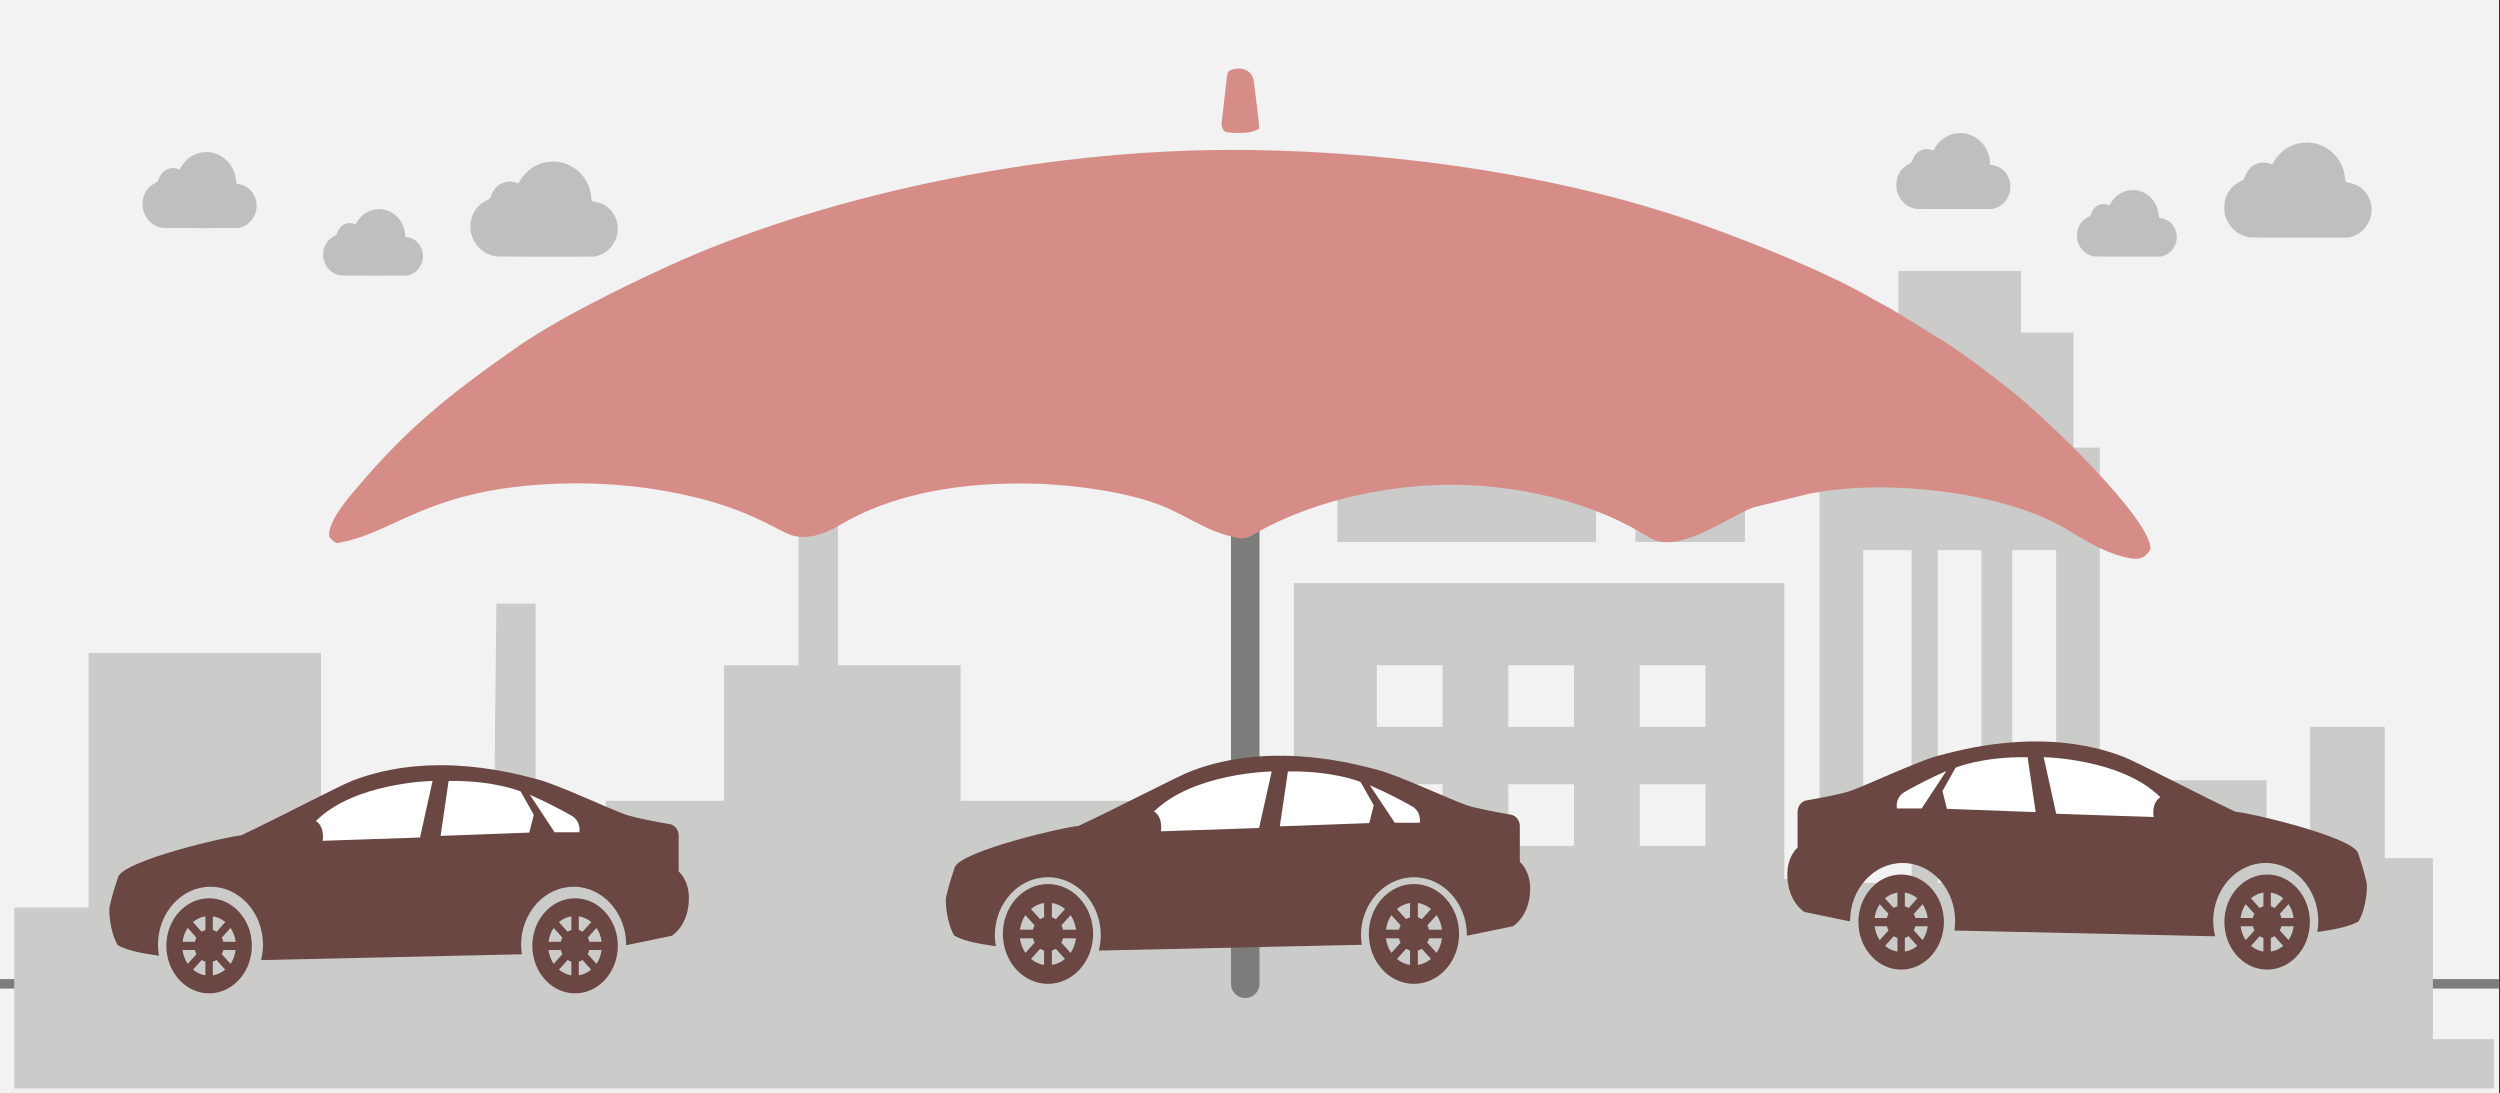 <svg width="526" height="230" xmlns="http://www.w3.org/2000/svg" xmlns:xlink="http://www.w3.org/1999/xlink" overflow="hidden"><rect width="100%" height="100%" fill="#333333" stroke="none"/><defs><clipPath id="clip0"><path d="M0 0 526 0 526 230 0 230Z" fill-rule="evenodd" clip-rule="evenodd"/></clipPath><clipPath id="clip1"><path d="M437 39 458 39 458 54 437 54Z" fill-rule="evenodd" clip-rule="evenodd"/></clipPath><clipPath id="clip2"><path d="M437 39 458 39 458 54 437 54Z" fill-rule="evenodd" clip-rule="evenodd"/></clipPath><clipPath id="clip3"><path d="M437 39 458 39 458 54 437 54Z" fill-rule="evenodd" clip-rule="evenodd"/></clipPath><clipPath id="clip4"><path d="M468 29 499 29 499 50 468 50Z" fill-rule="evenodd" clip-rule="evenodd"/></clipPath><clipPath id="clip5"><path d="M468 29 499 29 499 50 468 50Z" fill-rule="evenodd" clip-rule="evenodd"/></clipPath><clipPath id="clip6"><path d="M468 29 499 29 499 50 468 50Z" fill-rule="evenodd" clip-rule="evenodd"/></clipPath><clipPath id="clip7"><path d="M399 28 423 28 423 44 399 44Z" fill-rule="evenodd" clip-rule="evenodd"/></clipPath><clipPath id="clip8"><path d="M399 28 423 28 423 44 399 44Z" fill-rule="evenodd" clip-rule="evenodd"/></clipPath><clipPath id="clip9"><path d="M399 28 423 28 423 44 399 44Z" fill-rule="evenodd" clip-rule="evenodd"/></clipPath><clipPath id="clip10"><path d="M68 43 89 43 89 59 68 59Z" fill-rule="evenodd" clip-rule="evenodd"/></clipPath><clipPath id="clip11"><path d="M68 43 89 43 89 59 68 59Z" fill-rule="evenodd" clip-rule="evenodd"/></clipPath><clipPath id="clip12"><path d="M68 43 89 43 89 59 68 59Z" fill-rule="evenodd" clip-rule="evenodd"/></clipPath><clipPath id="clip13"><path d="M99 33 130 33 130 54 99 54Z" fill-rule="evenodd" clip-rule="evenodd"/></clipPath><clipPath id="clip14"><path d="M99 33 130 33 130 54 99 54Z" fill-rule="evenodd" clip-rule="evenodd"/></clipPath><clipPath id="clip15"><path d="M99 33 130 33 130 54 99 54Z" fill-rule="evenodd" clip-rule="evenodd"/></clipPath><clipPath id="clip16"><path d="M30 32 54 32 54 49 30 49Z" fill-rule="evenodd" clip-rule="evenodd"/></clipPath><clipPath id="clip17"><path d="M30 32 54 32 54 49 30 49Z" fill-rule="evenodd" clip-rule="evenodd"/></clipPath><clipPath id="clip18"><path d="M30 32 54 32 54 49 30 49Z" fill-rule="evenodd" clip-rule="evenodd"/></clipPath></defs><g clip-path="url(#clip0)"><rect x="0" y="0" width="525.239" height="230" fill="#FFFFFF" transform="scale(1.001 1)"/><rect x="0" y="0" width="525.239" height="230" fill="#F2F2F2" transform="scale(1.001 1)"/><path d="M0 0 525.239 0" stroke="#7C7C7B" stroke-width="1.997" stroke-miterlimit="8" fill="none" fill-rule="evenodd" transform="matrix(1.001 0 -0 1 0 207)"/><path d="M0 152.97 0 133.939 7.847 133.939 15.638 133.939 15.638 107.182 15.638 80.374 40.062 80.374 64.486 80.374 64.486 107.182 64.486 133.939 74.156 133.939 83.826 133.939 83.826 127.094 83.826 120.198 92.335 119.938 100.845 119.679 101.066 94.841 101.342 70.003 105.487 70.003 109.576 70.003 109.576 95.049 109.576 120.146 116.98 120.146 124.33 120.146 124.33 115.79 124.33 111.486 136.762 111.486 149.195 111.486 149.195 97.226 149.195 82.966 157.042 82.966 164.833 82.966 164.833 60.514 164.833 38.009 168.978 38.009 173.122 38.009 173.122 60.514 173.122 82.966 186.052 82.966 198.927 82.966 198.927 97.226 198.927 111.486 223.793 111.486 248.659 111.486 248.659 122.739 248.659 133.939 258.771 133.939 268.939 133.939 268.939 99.819 268.939 65.699 320.494 65.699 372.049 65.699 372.049 96.812 372.049 127.924 375.751 127.924 379.454 127.924 379.454 82.603 379.454 37.283 382.438 37.024 385.422 36.713 385.698 24.838 385.919 12.963 390.947 12.963 396.031 12.963 396.031 6.482 396.031 0 408.906 0 421.781 0 421.781 6.482 421.781 12.963 427.307 12.963 432.832 12.963 432.832 25.046 432.832 37.179 435.595 37.179 438.358 37.179 438.358 80.374 438.358 123.568 444.381 123.568 450.349 123.568 450.349 115.375 450.349 107.182 461.843 107.182 473.392 107.182 473.392 115.375 473.392 123.568 477.978 123.568 482.564 123.568 482.564 109.775 482.564 95.93 490.411 95.93 498.257 95.93 498.257 109.775 498.257 123.568 503.286 123.568 508.37 123.568 508.37 142.599 508.37 161.629 514.835 161.629 521.245 161.629 521.245 166.815 521.245 172 260.65 172 0 172 0 152.97ZM398.794 93.752 398.794 58.751 393.71 58.751 388.626 58.751 388.626 93.752 388.626 128.754 393.71 128.754 398.794 128.754 398.794 93.752ZM413.492 93.752 413.492 58.751 408.906 58.751 404.32 58.751 404.32 93.752 404.32 128.754 408.906 128.754 413.492 128.754 413.492 93.752ZM429.185 93.752 429.185 58.751 424.544 58.751 419.957 58.751 419.957 93.752 419.957 128.754 424.544 128.754 429.185 128.754 429.185 93.752ZM300.214 114.494 300.214 108.012 293.307 108.012 286.4 108.012 286.4 114.494 286.4 120.976 293.307 120.976 300.214 120.976 300.214 114.494ZM327.843 114.494 327.843 108.012 320.936 108.012 314.029 108.012 314.029 114.494 314.029 120.976 320.936 120.976 327.843 120.976 327.843 114.494ZM355.472 114.494 355.472 108.012 348.565 108.012 341.658 108.012 341.658 114.494 341.658 120.976 348.565 120.976 355.472 120.976 355.472 114.494ZM300.214 89.448 300.214 82.966 293.307 82.966 286.4 82.966 286.4 89.448 286.4 95.93 293.307 95.93 300.214 95.93 300.214 89.448ZM327.843 89.448 327.843 82.966 320.936 82.966 314.029 82.966 314.029 89.448 314.029 95.93 320.936 95.93 327.843 95.93 327.843 89.448ZM355.472 89.448 355.472 82.966 348.565 82.966 341.658 82.966 341.658 89.448 341.658 95.93 348.565 95.93 355.472 95.93 355.472 89.448ZM278.111 50.558 278.111 44.076 305.298 44.076 332.485 44.076 332.485 50.558 332.485 57.039 305.298 57.039 278.111 57.039 278.111 50.558ZM340.773 41.068 340.773 25.046 352.267 25.046 363.761 25.046 363.761 41.068 363.761 57.039 352.267 57.039 340.773 57.039 340.773 41.068Z" fill="#CBCBCA" fill-rule="evenodd" transform="matrix(1.001 0 -0 1 3 57)"/><path d="M0 2.996C0 1.341 1.341 0 2.996 0L2.996 0C4.65 0 5.991 1.341 5.991 2.996L5.991 154.004C5.991 155.659 4.65 157 2.996 157L2.996 157C1.341 157 0 155.659 0 154.004Z" fill="#7C7C7B" fill-rule="evenodd" transform="matrix(1.001 0 -0 1 259 53)"/><path d="M0.255 81.885C0.775 82.651 1.082 82.839 1.857 83.277 14.051 81.342 20.79 71.586 49.009 70.744 59.282 70.445 68.855 71.551 77.568 73.722 90.611 76.965 95.418 81.468 98.485 81.871 103.346 82.519 107.166 79.63 109.533 78.371 120.071 72.755 133.252 70.445 147.844 70.751 157.045 70.946 167.552 72.546 174.355 75.059 177.889 76.36 180.733 78.106 183.874 79.63 185.307 80.326 187.122 81.148 189.011 81.649 192.29 82.532 192.661 82.567 194.858 81.294 207.381 73.98 226.664 69.526 244.971 71.454 254.278 72.435 262.025 74.564 268.807 77.439 272.691 79.088 274.856 80.375 277.997 82.219 283.94 85.706 294.468 77.668 299.52 75.782L311.501 72.846C328.046 69.644 351.002 72.567 363.853 79.45 367.716 81.516 372.248 85.031 378.085 86.311 381.216 87 382.128 86.109 383.062 84.585 383.444 78.364 360.701 56.638 353.962 51.322 349.739 47.995 344.56 43.98 339.837 40.939L329.596 34.634C327.93 33.535 326.126 32.742 324.343 31.698 315.152 26.332 299.796 20.167 288.525 16.152 260.816 6.284 226.293 0.96 193.521 0.557 147.738 0 101.616 11.28 71.985 24.774 61.468 29.568 47.905 36.291 39.277 42.359 24.568 52.707 16.343 59.429 5.54 72.282 3.661 74.516 0 78.865 0.255 81.885Z" fill="#D68D87" fill-rule="evenodd" transform="matrix(1.001 0 -0 1 69 31)"/><path d="M7.923 13.111C7.988 12.259 7.005 4.842 6.836 3.346 6.531 0.717 4.326 0 2.212 0.64 1.374 0.892 1.236 1.313 1.125 2.322L0 12.117C0.003 12.486 0.273 13.638 0.993 13.788 1.665 13.927 2.727 13.975 3.433 13.982 5.327 14 6.386 13.821 7.923 13.111Z" fill="#D68D87" fill-rule="evenodd" transform="matrix(1.001 0 -0 1 257 14)"/><path d="M0 7.398C21.193-5.215 42.14 0.72 56.917 7.398L56.917 21 0 21 0 7.398Z" fill="#FFFFFF" fill-rule="evenodd" transform="matrix(1.001 0 -0 1 398 158)"/><path d="M-8.988 0C-4.024 0 0-4.477 0-10.001 0-10.427-0.031-10.846-0.079-11.258-0.637-16.187-4.407-20-8.986-20-13.69-20-17.546-15.977-17.937-10.853-17.957-10.573-17.974-10.288-17.974-10-17.975-4.477-13.952 0-8.988 0ZM-4.489-6.233-6.321-8.272C-6.179-8.544-6.067-8.838-5.995-9.151L-3.412-9.151C-3.544-8.064-3.919-7.07-4.489-6.233ZM-3.4-10.883-6.003-10.883C-6.076-11.191-6.185-11.483-6.329-11.75L-4.493-13.793C-3.923-12.963-3.541-11.969-3.4-10.883ZM-8.21-16.214C-7.237-16.063-6.352-15.638-5.603-15.01L-7.43-12.976C-7.671-13.133-7.935-13.248-8.21-13.328L-8.21-16.214ZM-8.21-6.675C-7.927-6.758-7.663-6.881-7.416-7.043L-5.585-5.006C-6.337-4.37-7.23-3.949-8.21-3.798L-8.21-6.675ZM-9.766-3.795C-10.746-3.947-11.64-4.37-12.391-5.005L-10.562-7.042C-10.316-6.88-10.049-6.756-9.767-6.673L-9.766-3.795-9.766-3.795ZM-9.766-16.211-9.766-13.329C-10.043-13.248-10.304-13.134-10.545-12.976L-12.373-15.01C-11.624-15.638-10.739-16.06-9.766-16.211ZM-13.487-13.802-11.645-11.749C-11.789-11.48-11.906-11.192-11.979-10.884L-14.562-10.884C-14.425-11.966-14.058-12.968-13.487-13.802ZM-11.983-9.151C-11.91-8.838-11.799-8.544-11.657-8.272L-13.491-6.233C-14.058-7.07-14.432-8.064-14.567-9.152L-11.983-9.152Z" fill="#6A4742" fill-rule="evenodd" transform="matrix(1.001 8.75495e-08 8.74228e-08 -1 486 184)"/><path d="M-8.988 0C-4.024 0 0-4.477 0-10.001 0-10.427-0.031-10.846-0.079-11.258-0.637-16.187-4.407-20-8.985-20-13.688-20-17.544-15.977-17.937-10.853-17.957-10.573-17.974-10.288-17.974-10-17.976-4.477-13.952 0-8.988 0ZM-4.489-6.233-6.319-8.272C-6.177-8.544-6.066-8.838-5.993-9.151L-3.411-9.151C-3.544-8.064-3.918-7.07-4.489-6.233ZM-3.401-10.883-6.004-10.883C-6.078-11.191-6.186-11.483-6.33-11.75L-4.495-13.793C-3.923-12.963-3.539-11.969-3.401-10.883ZM-8.21-16.214C-7.237-16.063-6.352-15.638-5.603-15.01L-7.43-12.976C-7.671-13.133-7.935-13.248-8.21-13.328L-8.21-16.214ZM-8.21-6.675C-7.927-6.758-7.663-6.881-7.416-7.043L-5.585-5.006C-6.337-4.37-7.229-3.949-8.21-3.798L-8.21-6.675ZM-9.767-3.795C-10.747-3.947-11.641-4.37-12.392-5.005L-10.562-7.042C-10.316-6.88-10.049-6.754-9.767-6.673L-9.767-3.795ZM-9.767-16.211-9.767-13.329C-10.044-13.248-10.305-13.134-10.546-12.976L-12.374-15.01C-11.626-15.638-10.739-16.06-9.767-16.211ZM-13.487-13.802-11.645-11.752C-11.789-11.481-11.907-11.195-11.979-10.885L-14.562-10.885C-14.425-11.966-14.059-12.968-13.487-13.802ZM-11.983-9.151C-11.91-8.838-11.8-8.544-11.657-8.272L-13.49-6.233C-14.058-7.07-14.431-8.064-14.567-9.152L-11.983-9.152Z" fill="#6A4742" fill-rule="evenodd" transform="matrix(1.001 8.75495e-08 8.74228e-08 -1 409 184)"/><path d="M-119.669-22.345-119.669-14.822C-119.669-13.612-118.874-12.587-117.793-12.4-115.2-11.951-110.602-11.103-108.537-10.399-105.575-9.389-94.132-4.03-90.169-3.024-86.206-2.018-68.335 3.354-51.218-3.208-48.322-4.318-35.292-11.206-27.631-14.788-25.374-14.843-3.041-19.991-1.852-23.52-0.663-27.05-0.29-28.763-0.071-29.658 0.148-30.554-0.071-34.841-1.73-37.827-3.422-38.884-6.677-39.595-10.442-40.072-10.399-39.817-10.352-39.566-10.322-39.309-10.257-38.759-10.226-38.257-10.226-37.778-10.226-31.046-15.177-25.567-21.265-25.567-27.354-25.567-32.305-31.044-32.305-37.778-32.305-38.123-32.284-38.467-32.26-38.804-32.203-39.56-32.08-40.294-31.901-41-31.91-41-31.93-41-31.93-41L-86.728-39.78C-86.703-39.624-86.671-39.468-86.653-39.309-86.587-38.762-86.557-38.258-86.557-37.778-86.557-31.046-91.507-25.569-97.596-25.569-103.684-25.569-108.636-31.044-108.636-37.778-108.636-37.803-108.634-37.825-108.633-37.85L-108.867-37.828-118.235-35.877C-118.235-35.877-121.824-33.764-121.824-27.951-121.825-24.074-119.669-22.345-119.669-22.345ZM-65.312-15.213-44.847-15.906C-45.224-12.515-43.408-11.754-43.408-11.754-51.543-3.587-67.94-3.31-67.94-3.31L-65.312-15.213ZM-88.279-14.177-69.63-14.87-71.32-3.312C-80.958-3.173-86.464-5.525-86.464-5.525L-89.218-10.44-88.279-14.177ZM-98.792-14.106-93.597-14.106-88.402-6.217C-92.299-7.932-95.418-9.623-97.276-10.692-98.403-11.34-99.019-12.724-98.792-14.106Z" fill="#6A4742" fill-rule="evenodd" transform="matrix(1.001 8.75495e-08 8.74228e-08 -1 498 156)"/><path d="M0 7.398C22.309-5.215 44.358 0.72 59.913 7.398L59.913 21 0 21 0 7.398Z" fill="#FFFFFF" fill-rule="evenodd" transform="matrix(1.001 0 -0 1 242 160)"/><path d="M9.487 0C4.248 0 0 4.701 0 10.502 0 10.949 0.033 11.389 0.084 11.82 0.672 16.997 4.652 21 9.486 21 14.45 21 18.52 16.776 18.933 11.396 18.955 11.102 18.973 10.802 18.973 10.5 18.974 4.701 14.727 0 9.487 0ZM4.738 6.544 6.672 8.686C6.522 8.971 6.404 9.279 6.328 9.609L3.601 9.609C3.741 8.467 4.136 7.423 4.738 6.544ZM3.589 11.427 6.336 11.427C6.414 11.75 6.528 12.057 6.681 12.338L4.742 14.482C4.141 13.611 3.737 12.567 3.589 11.427ZM8.666 17.025C7.639 16.866 6.705 16.42 5.915 15.761L7.843 13.625C8.097 13.789 8.375 13.91 8.666 13.995L8.666 17.025ZM8.666 7.008C8.368 7.096 8.088 7.225 7.828 7.395L5.896 5.256C6.69 4.588 7.632 4.147 8.666 3.988L8.666 7.008ZM10.309 3.985C11.343 4.144 12.287 4.588 13.079 5.255L11.149 7.394C10.889 7.224 10.607 7.094 10.31 7.007L10.309 3.985 10.309 3.985ZM10.309 17.022 10.309 13.996C10.601 13.91 10.877 13.79 11.131 13.625L13.06 15.761C12.27 16.42 11.335 16.863 10.309 17.022ZM14.237 14.492 12.292 12.337C12.444 12.054 12.567 11.752 12.645 11.428L15.371 11.428C15.226 12.564 14.839 13.616 14.237 14.492ZM12.649 9.609C12.571 9.279 12.454 8.971 12.305 8.686L14.241 6.544C14.839 7.423 15.234 8.467 15.376 9.61L12.649 9.61Z" fill="#6A4742" fill-rule="evenodd" transform="matrix(1.001 0 -0 1 211 186)"/><path d="M9.487 0C4.248 0 0 4.701 0 10.502 0 10.949 0.033 11.389 0.084 11.82 0.672 16.997 4.652 21 9.484 21 14.449 21 18.519 16.776 18.933 11.396 18.955 11.102 18.973 10.802 18.973 10.5 18.975 4.701 14.727 0 9.487 0ZM4.738 6.544 6.671 8.686C6.521 8.971 6.403 9.279 6.326 9.609L3.6 9.609C3.741 8.467 4.136 7.423 4.738 6.544ZM3.59 11.427 6.338 11.427C6.415 11.75 6.53 12.057 6.682 12.338L4.745 14.482C4.141 13.611 3.736 12.567 3.59 11.427ZM8.666 17.025C7.639 16.866 6.705 16.42 5.915 15.761L7.843 13.625C8.097 13.789 8.375 13.91 8.666 13.995L8.666 17.025ZM8.666 7.008C8.368 7.096 8.088 7.225 7.828 7.395L5.896 5.256C6.69 4.588 7.631 4.147 8.666 3.988L8.666 7.008ZM10.31 3.985C11.344 4.144 12.288 4.588 13.081 5.255L11.149 7.394C10.889 7.224 10.607 7.091 10.31 7.007L10.31 3.985ZM10.31 17.022 10.31 13.996C10.602 13.91 10.878 13.79 11.132 13.625L13.062 15.761C12.271 16.42 11.335 16.863 10.31 17.022ZM14.237 14.492 12.292 12.339C12.444 12.055 12.569 11.754 12.645 11.43L15.371 11.43C15.226 12.564 14.84 13.616 14.237 14.492ZM12.649 9.609C12.571 9.279 12.456 8.971 12.305 8.686L14.239 6.544C14.839 7.423 15.233 8.467 15.376 9.61L12.649 9.61Z" fill="#6A4742" fill-rule="evenodd" transform="matrix(1.001 0 -0 1 288 186)"/><path d="M120.65 22.345 120.65 14.822C120.65 13.612 119.849 12.587 118.759 12.4 116.144 11.951 111.509 11.103 109.426 10.399 106.44 9.389 94.904 4.03 90.909 3.024 86.912 2.018 68.895-3.354 51.638 3.208 48.718 4.318 35.581 11.206 27.857 14.788 25.582 14.843 3.066 19.991 1.867 23.52 0.668 27.05 0.292 28.763 0.071 29.658-0.149 30.554 0.071 34.841 1.744 37.827 3.45 38.884 6.732 39.595 10.527 40.072 10.484 39.817 10.437 39.566 10.407 39.309 10.341 38.759 10.31 38.257 10.31 37.778 10.31 31.046 15.302 25.567 21.44 25.567 27.578 25.567 32.569 31.044 32.569 37.778 32.569 38.123 32.548 38.467 32.525 38.804 32.467 39.56 32.342 40.294 32.162 41 32.171 41 32.192 41 32.192 41L87.439 39.78C87.414 39.624 87.382 39.468 87.363 39.309 87.297 38.762 87.266 38.258 87.266 37.778 87.266 31.046 92.258 25.569 98.396 25.569 104.534 25.569 109.527 31.044 109.527 37.778 109.527 37.803 109.524 37.825 109.523 37.85L109.759 37.828 119.204 35.877C119.204 35.877 122.822 33.764 122.822 27.951 122.823 24.074 120.65 22.345 120.65 22.345ZM65.847 15.213 45.215 15.906C45.594 12.515 43.764 11.754 43.764 11.754 51.966 3.587 68.496 3.31 68.496 3.31L65.847 15.213ZM89.002 14.177 70.201 14.87 71.904 3.312C81.622 3.173 87.173 5.525 87.173 5.525L89.949 10.44 89.002 14.177ZM99.602 14.106 94.364 14.106 89.126 6.217C93.056 7.932 96.2 9.623 98.073 10.692 99.21 11.34 99.831 12.724 99.602 14.106Z" fill="#6A4742" fill-rule="evenodd" transform="matrix(1.001 0 -0 1 199 159)"/><path d="M0 7.398C22.68-5.215 45.097 0.72 60.912 7.398L60.912 21 0 21 0 7.398Z" fill="#FFFFFF" fill-rule="evenodd" transform="matrix(1.001 0 -0 1 64 163)"/><path d="M8.988 0C4.024 0 0 4.477 0 10.001 0 10.427 0.031 10.846 0.079 11.258 0.637 16.187 4.407 20 8.986 20 13.69 20 17.546 15.977 17.937 10.853 17.957 10.573 17.974 10.288 17.974 10 17.975 4.477 13.952 0 8.988 0ZM4.489 6.233 6.321 8.272C6.179 8.544 6.067 8.838 5.995 9.151L3.412 9.151C3.544 8.064 3.919 7.07 4.489 6.233ZM3.4 10.883 6.003 10.883C6.076 11.191 6.185 11.483 6.329 11.75L4.493 13.793C3.923 12.963 3.541 11.969 3.4 10.883ZM8.21 16.214C7.237 16.063 6.352 15.638 5.603 15.01L7.43 12.976C7.671 13.133 7.935 13.248 8.21 13.328L8.21 16.214ZM8.21 6.675C7.927 6.758 7.663 6.881 7.416 7.043L5.585 5.006C6.337 4.37 7.23 3.949 8.21 3.798L8.21 6.675ZM9.766 3.795C10.746 3.947 11.64 4.37 12.391 5.005L10.562 7.042C10.316 6.88 10.049 6.756 9.767 6.673L9.766 3.795 9.766 3.795ZM9.766 16.211 9.766 13.329C10.043 13.248 10.304 13.134 10.545 12.976L12.373 15.01C11.624 15.638 10.739 16.06 9.766 16.211ZM13.487 13.802 11.645 11.749C11.789 11.48 11.906 11.192 11.979 10.884L14.562 10.884C14.425 11.966 14.058 12.968 13.487 13.802ZM11.983 9.151C11.91 8.838 11.799 8.544 11.657 8.272L13.491 6.233C14.058 7.07 14.432 8.064 14.567 9.152L11.983 9.152Z" fill="#6A4742" fill-rule="evenodd" transform="matrix(1.001 0 -0 1 35 189)"/><path d="M8.988 0C4.024 0 0 4.477 0 10.001 0 10.427 0.031 10.846 0.079 11.258 0.637 16.187 4.407 20 8.985 20 13.688 20 17.544 15.977 17.937 10.853 17.957 10.573 17.974 10.288 17.974 10 17.976 4.477 13.952 0 8.988 0ZM4.489 6.233 6.319 8.272C6.177 8.544 6.066 8.838 5.993 9.151L3.411 9.151C3.544 8.064 3.918 7.07 4.489 6.233ZM3.401 10.883 6.004 10.883C6.078 11.191 6.186 11.483 6.33 11.75L4.495 13.793C3.923 12.963 3.539 11.969 3.401 10.883ZM8.21 16.214C7.237 16.063 6.352 15.638 5.603 15.01L7.43 12.976C7.671 13.133 7.935 13.248 8.21 13.328L8.21 16.214ZM8.21 6.675C7.927 6.758 7.663 6.881 7.416 7.043L5.585 5.006C6.337 4.37 7.229 3.949 8.21 3.798L8.21 6.675ZM9.767 3.795C10.747 3.947 11.641 4.37 12.392 5.005L10.562 7.042C10.316 6.88 10.049 6.754 9.767 6.673L9.767 3.795ZM9.767 16.211 9.767 13.329C10.044 13.248 10.305 13.134 10.546 12.976L12.374 15.01C11.626 15.638 10.739 16.06 9.767 16.211ZM13.487 13.802 11.645 11.752C11.789 11.481 11.907 11.195 11.979 10.885L14.562 10.885C14.425 11.966 14.059 12.968 13.487 13.802ZM11.983 9.151C11.91 8.838 11.8 8.544 11.657 8.272L13.49 6.233C14.058 7.07 14.431 8.064 14.567 9.152L11.983 9.152Z" fill="#6A4742" fill-rule="evenodd" transform="matrix(1.001 0 -0 1 112 189)"/><path d="M119.669 22.345 119.669 14.822C119.669 13.612 118.874 12.587 117.793 12.4 115.2 11.951 110.602 11.103 108.537 10.399 105.575 9.389 94.132 4.03 90.169 3.024 86.206 2.018 68.335-3.354 51.218 3.208 48.322 4.318 35.292 11.206 27.631 14.788 25.374 14.842 3.041 19.991 1.852 23.52 0.663 27.05 0.29 28.762 0.071 29.658-0.148 30.554 0.071 34.841 1.73 37.827 3.422 38.884 6.677 39.595 10.442 40.072 10.399 39.817 10.352 39.566 10.322 39.309 10.257 38.759 10.226 38.257 10.226 37.778 10.226 31.046 15.177 25.567 21.265 25.567 27.354 25.567 32.305 31.044 32.305 37.778 32.305 38.123 32.284 38.466 32.26 38.804 32.203 39.56 32.08 40.293 31.901 41 31.91 41 31.93 41 31.93 41L86.728 39.78C86.703 39.624 86.671 39.468 86.653 39.309 86.587 38.762 86.557 38.258 86.557 37.778 86.557 31.046 91.507 25.569 97.596 25.569 103.684 25.569 108.636 31.044 108.636 37.778 108.636 37.803 108.634 37.825 108.633 37.85L108.867 37.828 118.235 35.877C118.235 35.877 121.824 33.764 121.824 27.951 121.825 24.074 119.669 22.345 119.669 22.345ZM65.312 15.213 44.847 15.906C45.224 12.514 43.408 11.754 43.408 11.754 51.543 3.587 67.94 3.31 67.94 3.31L65.312 15.213ZM88.279 14.177 69.63 14.87 71.32 3.312C80.958 3.173 86.464 5.525 86.464 5.525L89.218 10.44 88.279 14.177ZM98.792 14.106 93.597 14.106 88.402 6.217C92.299 7.932 95.418 9.623 97.276 10.692 98.403 11.34 99.019 12.724 98.792 14.106Z" fill="#6A4742" fill-rule="evenodd" transform="matrix(1.001 0 -0 1 23 161)"/><g clip-path="url(#clip1)"><g clip-path="url(#clip2)"><g clip-path="url(#clip3)"><path d="M3.712 13.448C2.007 13.232 0.643 12.057 0.128 10.361 0.018 9.997 0.002 9.866 0 9.265-0.002 8.714 0.017 8.504 0.101 8.173 0.41 6.943 1.147 6.065 2.397 5.439 2.58 5.348 2.753 5.245 2.781 5.21 2.81 5.176 2.879 5.01 2.935 4.842 3.183 4.098 3.71 3.452 4.309 3.158 5.144 2.748 5.888 2.723 6.756 3.076 6.817 3.101 6.86 3.06 6.939 2.904 7.292 2.213 8.03 1.387 8.696 0.938 9.59 0.336 10.456 0.05 11.506 0.008 12.289-0.024 12.765 0.039 13.43 0.259 14.271 0.538 14.955 0.96 15.596 1.595 16.563 2.551 17.106 3.75 17.221 5.184 17.251 5.552 17.265 5.598 17.354 5.617 17.409 5.629 17.633 5.673 17.853 5.716 19.039 5.945 19.942 6.595 20.508 7.625 21.223 8.925 21.152 10.467 20.32 11.717 19.746 12.581 19.05 13.091 18.065 13.37L17.689 13.476 10.865 13.483C7.111 13.487 3.893 13.471 3.712 13.448Z" fill="#BFBFBF" transform="matrix(1 0 -0 1.038 437 40)"/></g></g></g><g clip-path="url(#clip4)"><g clip-path="url(#clip5)"><g clip-path="url(#clip6)"><path d="M5.48 19.852C2.963 19.532 0.95 17.798 0.189 15.295 0.026 14.758 0.003 14.563 0 13.677-0.003 12.863 0.026 12.554 0.149 12.065 0.605 10.249 1.694 8.953 3.539 8.03 3.808 7.895 4.063 7.742 4.105 7.691 4.148 7.641 4.25 7.396 4.333 7.147 4.698 6.05 5.477 5.095 6.361 4.662 7.593 4.057 8.692 4.02 9.973 4.541 10.063 4.577 10.127 4.517 10.244 4.287 10.764 3.267 11.853 2.047 12.837 1.385 14.157 0.496 15.435 0.073 16.985 0.011 18.14-0.035 18.843 0.057 19.825 0.383 21.067 0.795 22.077 1.417 23.023 2.354 24.45 3.766 25.251 5.535 25.422 7.652 25.466 8.195 25.487 8.264 25.618 8.292 25.698 8.309 26.03 8.375 26.355 8.438 28.105 8.777 29.438 9.735 30.274 11.256 31.329 13.175 31.224 15.451 29.997 17.297 29.149 18.573 28.122 19.325 26.667 19.736L26.112 19.893 16.039 19.903C10.497 19.909 5.747 19.886 5.48 19.852Z" fill="#BFBFBF" transform="matrix(1 0 -0 1.005 468 30)"/></g></g></g><g clip-path="url(#clip7)"><g clip-path="url(#clip8)"><g clip-path="url(#clip9)"><path d="M4.242 15.369C2.294 15.122 0.735 13.779 0.146 11.841 0.02 11.425 0.003 11.275 0 10.589-0.002 9.959 0.02 9.719 0.115 9.341 0.468 7.935 1.311 6.931 2.74 6.216 2.948 6.112 3.146 5.994 3.178 5.955 3.211 5.915 3.29 5.726 3.354 5.533 3.638 4.684 4.24 3.945 4.925 3.609 5.879 3.141 6.73 3.112 7.721 3.516 7.791 3.544 7.84 3.497 7.931 3.319 8.333 2.529 9.177 1.585 9.939 1.072 10.96 0.384 11.949 0.057 13.149 0.009 14.044-0.027 14.588 0.044 15.348 0.296 16.31 0.615 17.092 1.097 17.825 1.822 18.929 2.916 19.549 4.286 19.681 5.924 19.715 6.345 19.732 6.398 19.833 6.42 19.895 6.433 20.152 6.484 20.404 6.532 21.759 6.795 22.791 7.537 23.438 8.714 24.254 10.2 24.174 11.962 23.223 13.391 22.567 14.379 21.772 14.961 20.646 15.279L20.215 15.401 12.417 15.409C8.126 15.414 4.45 15.396 4.242 15.369Z" fill="#BFBFBF" transform="matrix(1 0 -0 1.038 399 28)"/></g></g></g><g clip-path="url(#clip10)"><g clip-path="url(#clip11)"><g clip-path="url(#clip12)"><path d="M3.712 13.448C2.007 13.232 0.643 12.057 0.128 10.361 0.018 9.997 0.002 9.866 0 9.265-0.002 8.714 0.017 8.504 0.101 8.173 0.41 6.943 1.147 6.065 2.397 5.439 2.58 5.348 2.753 5.245 2.781 5.21 2.81 5.176 2.879 5.01 2.935 4.842 3.183 4.098 3.71 3.452 4.309 3.158 5.144 2.748 5.888 2.723 6.756 3.076 6.817 3.101 6.86 3.06 6.939 2.904 7.292 2.213 8.03 1.387 8.696 0.938 9.59 0.336 10.456 0.05 11.506 0.008 12.289-0.024 12.765 0.039 13.43 0.259 14.271 0.538 14.955 0.96 15.596 1.595 16.563 2.551 17.106 3.75 17.221 5.184 17.251 5.552 17.265 5.598 17.354 5.617 17.409 5.629 17.633 5.673 17.853 5.716 19.039 5.945 19.942 6.595 20.508 7.625 21.223 8.925 21.152 10.467 20.32 11.717 19.746 12.581 19.05 13.091 18.065 13.37L17.689 13.476 10.865 13.483C7.111 13.487 3.893 13.471 3.712 13.448Z" fill="#BFBFBF" transform="matrix(1 0 -0 1.038 68 44)"/></g></g></g><g clip-path="url(#clip13)"><g clip-path="url(#clip14)"><g clip-path="url(#clip15)"><path d="M5.48 19.852C2.963 19.532 0.95 17.798 0.189 15.295 0.026 14.758 0.003 14.563 0 13.677-0.003 12.863 0.026 12.554 0.149 12.065 0.605 10.249 1.694 8.953 3.539 8.03 3.808 7.895 4.063 7.742 4.105 7.691 4.148 7.641 4.25 7.396 4.333 7.147 4.698 6.05 5.477 5.095 6.361 4.662 7.593 4.057 8.692 4.02 9.973 4.541 10.063 4.577 10.127 4.517 10.244 4.287 10.764 3.267 11.853 2.047 12.837 1.385 14.157 0.496 15.435 0.073 16.985 0.011 18.14-0.035 18.843 0.057 19.825 0.383 21.067 0.795 22.077 1.417 23.023 2.354 24.45 3.766 25.251 5.535 25.422 7.652 25.466 8.195 25.487 8.264 25.618 8.292 25.698 8.309 26.03 8.375 26.355 8.438 28.105 8.777 29.438 9.735 30.274 11.256 31.329 13.175 31.224 15.451 29.997 17.297 29.149 18.573 28.122 19.325 26.667 19.736L26.112 19.893 16.039 19.903C10.497 19.909 5.747 19.886 5.48 19.852Z" fill="#BFBFBF" transform="matrix(1 0 -0 1.005 99 34)"/></g></g></g><g clip-path="url(#clip16)"><g clip-path="url(#clip17)"><g clip-path="url(#clip18)"><path d="M4.242 15.369C2.294 15.122 0.735 13.779 0.146 11.841 0.02 11.425 0.003 11.275 0 10.589-0.002 9.959 0.02 9.719 0.115 9.341 0.468 7.935 1.311 6.931 2.74 6.216 2.948 6.112 3.146 5.994 3.178 5.955 3.211 5.915 3.29 5.726 3.354 5.533 3.638 4.684 4.24 3.945 4.925 3.609 5.879 3.141 6.73 3.112 7.721 3.516 7.791 3.544 7.84 3.497 7.931 3.319 8.333 2.529 9.177 1.585 9.939 1.072 10.96 0.384 11.949 0.057 13.149 0.009 14.044-0.027 14.588 0.044 15.348 0.296 16.31 0.615 17.092 1.097 17.825 1.822 18.929 2.916 19.549 4.286 19.681 5.924 19.715 6.345 19.732 6.398 19.833 6.42 19.895 6.433 20.152 6.484 20.404 6.532 21.759 6.795 22.791 7.537 23.438 8.714 24.254 10.2 24.174 11.962 23.223 13.391 22.567 14.379 21.772 14.961 20.646 15.279L20.215 15.401 12.417 15.409C8.126 15.414 4.45 15.396 4.242 15.369Z" fill="#BFBFBF" transform="matrix(1 0 -0 1.038 30 32)"/></g></g></g></g></svg>